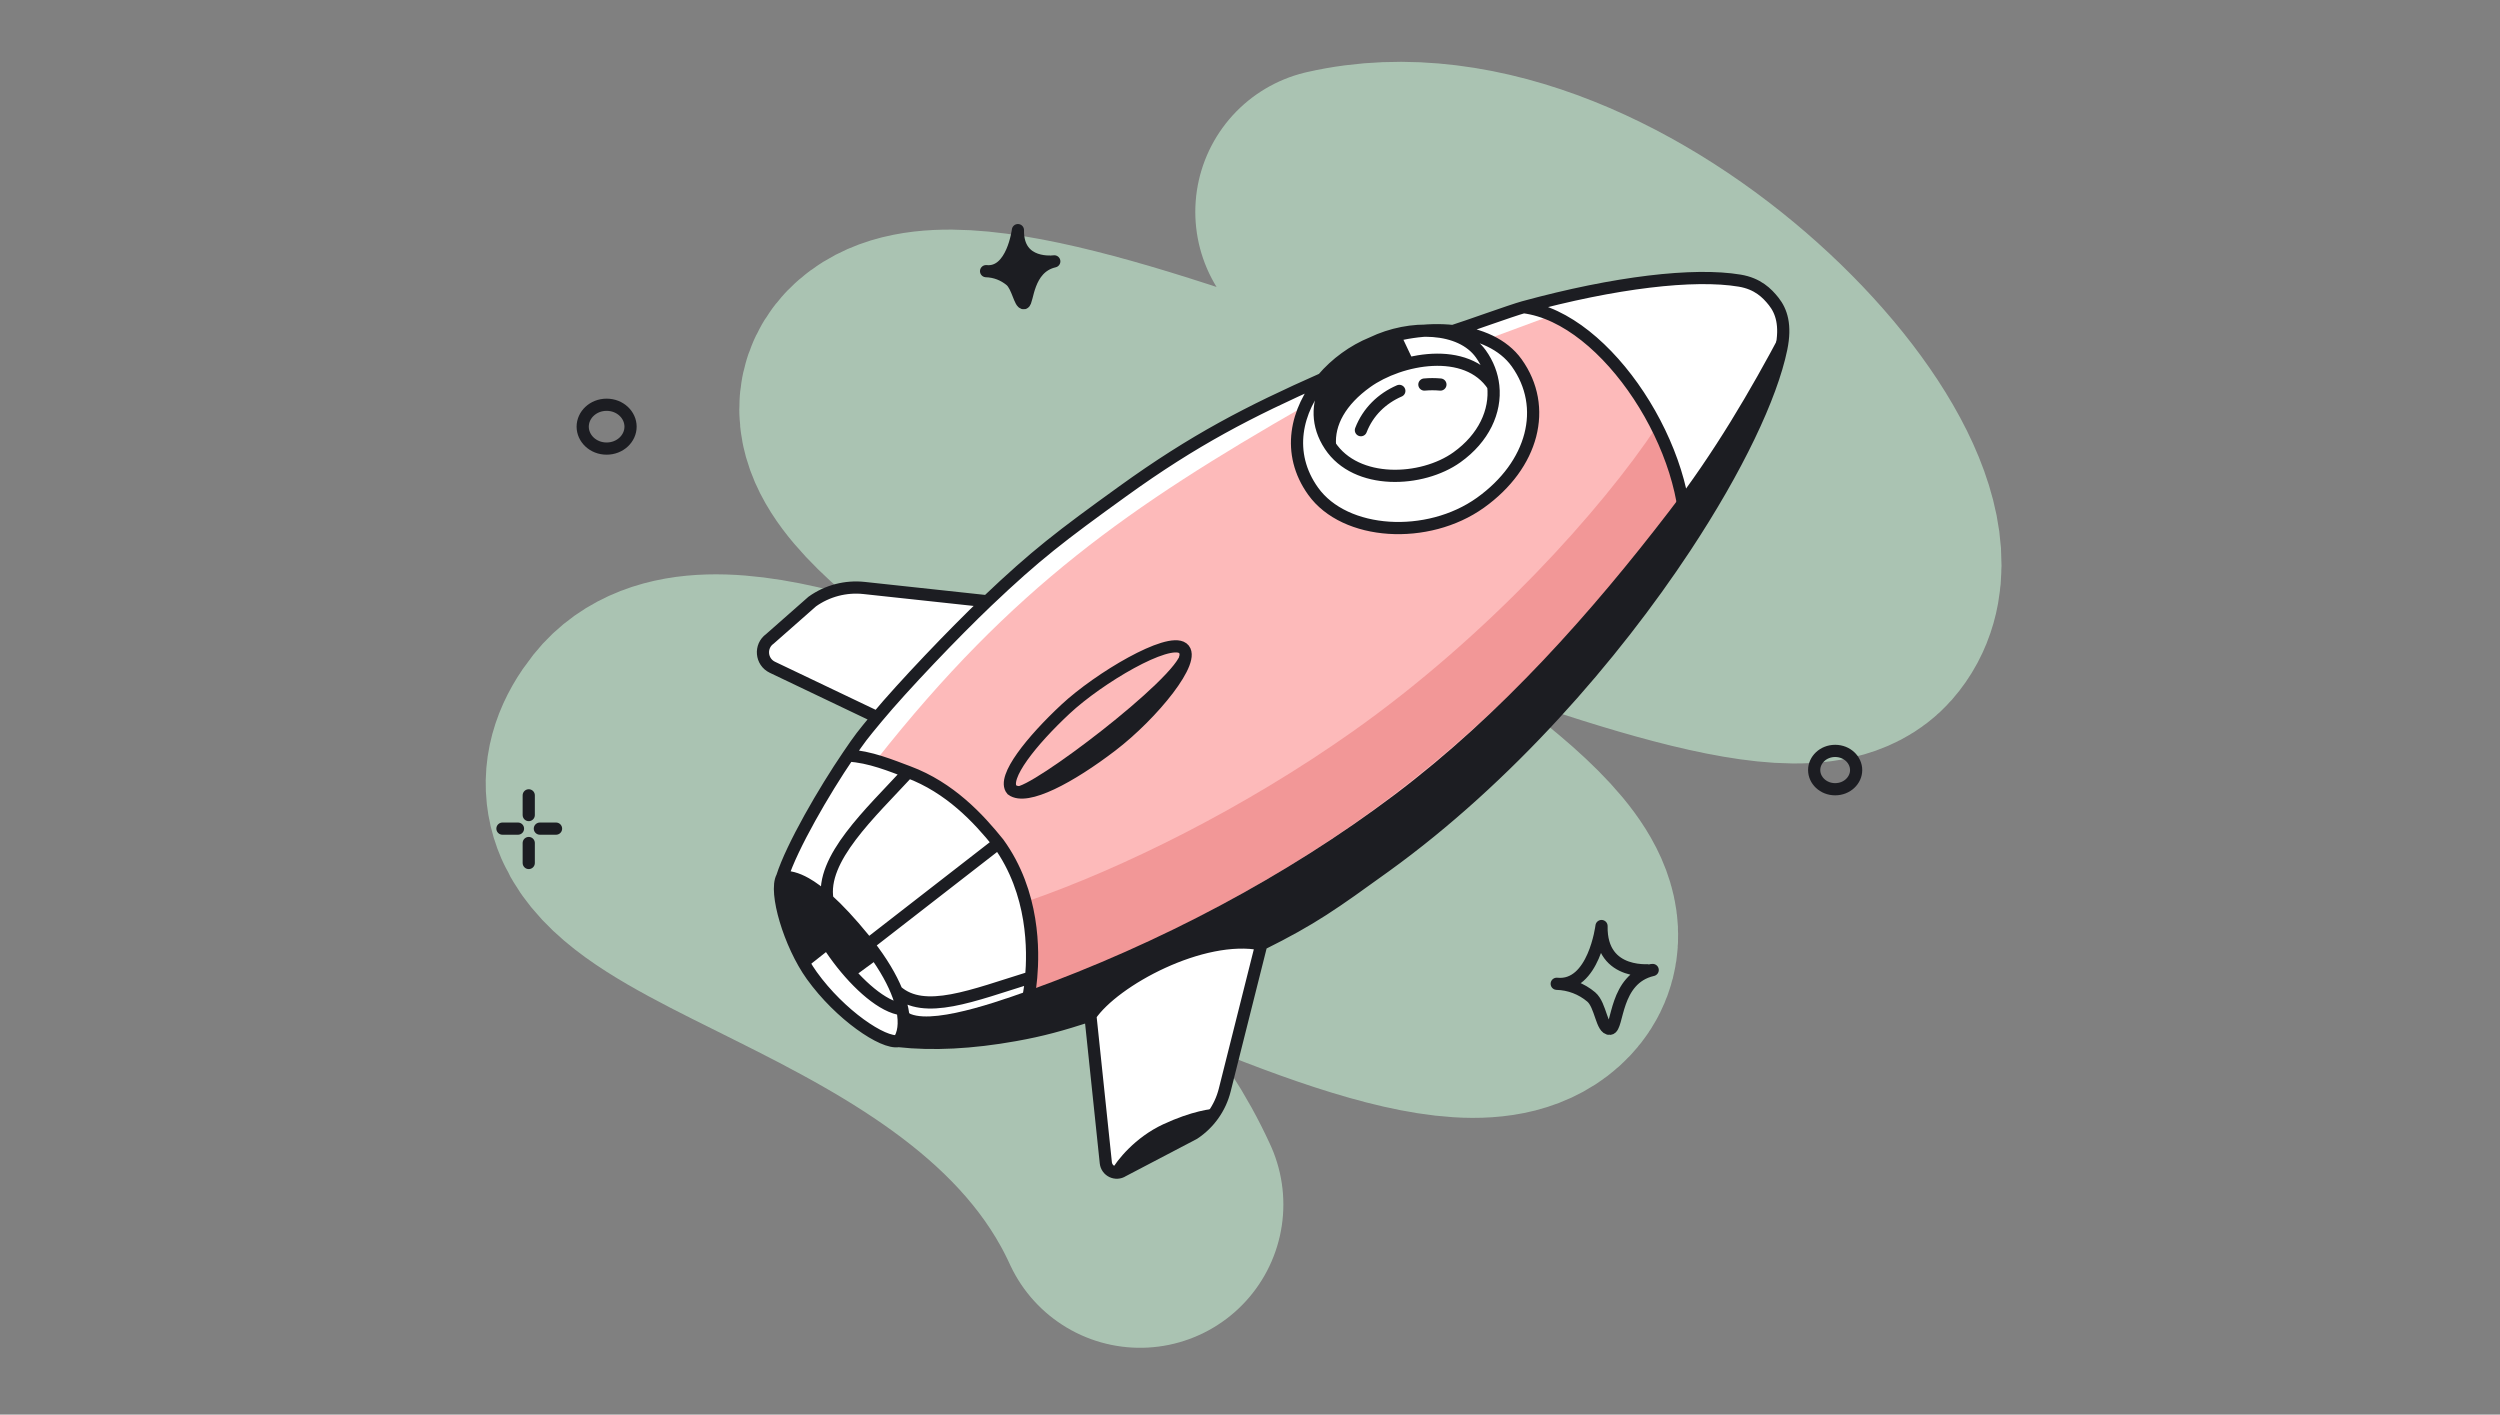 <svg xmlns="http://www.w3.org/2000/svg" width="410" height="232" viewBox="0 0 410 232" fill="none"><rect x="0" y="0" width="410" height="232" fill="#808080" stroke="none"/><path opacity="0.6" d="M219.529 34.747C262.53 24.918 316.588 83.277 302.459 99.249C288.33 115.221 164.856 47.648 146.427 63.619C127.998 79.591 267.444 138.819 250.244 156.993C233.043 175.168 123.909 99.249 105.883 121.978C87.856 144.707 164.242 147.779 186.971 197.537" stroke="#C7F0D3" stroke-width="47" stroke-linecap="round"></path><path d="M86.714 130.435V133.669M86.714 138.255V141.53M88.538 135.895H91.19M84.948 135.895H82.402" stroke="#1C1D22" stroke-width="2" stroke-linecap="round"></path><path d="M262.65 151.87C262.65 151.87 261.396 161.987 255.302 161.341C257.375 161.396 259.372 162.157 260.961 163.501C262.55 164.844 262.655 168.877 264.04 168.725C265.426 168.574 264.71 160.529 271.041 159.079C271.086 159.062 262.484 160.32 262.65 151.87Z" stroke="#1C1D22" stroke-width="2" stroke-linecap="round" stroke-linejoin="round"></path><path d="M166.939 37.74C166.939 37.74 166.048 44.93 161.717 44.471C163.19 44.51 164.609 45.051 165.739 46.006C166.869 46.961 167.275 49.838 167.928 49.719C168.58 49.6 168.403 43.894 172.903 42.864C172.935 42.851 166.822 43.745 166.939 37.74Z" fill="#1C1D22" stroke="#1C1D22" stroke-width="2" stroke-linecap="round" stroke-linejoin="round"></path><path d="M304.407 126.292C304.407 127.963 302.933 129.435 300.966 129.435C298.999 129.435 297.525 127.963 297.525 126.292C297.525 124.62 298.999 123.148 300.966 123.148C302.933 123.148 304.407 124.62 304.407 126.292Z" stroke="#1C1D22" stroke-width="2"></path><path d="M103.411 69.974C103.411 71.895 101.721 73.568 99.487 73.568C97.253 73.568 95.562 71.895 95.562 69.974C95.562 68.052 97.253 66.379 99.487 66.379C101.721 66.379 103.411 68.052 103.411 69.974Z" stroke="#1C1D22" stroke-width="2"></path><path d="M218.119 73.078C222.43 79.605 233.204 79.099 238.948 74.989C243.336 71.849 245.349 67.46 244.896 63.291C244.697 61.455 244.02 59.662 242.857 58.037C239.549 53.413 231.288 53.236 225.034 56.246C218.71 59.289 213.669 66.342 218.119 73.078Z" fill="white"></path><path d="M215.355 80.559C220.563 87.836 234.143 88.636 242.795 82.446C251.447 76.255 253.941 66.781 248.733 59.503C246.545 56.445 242.678 54.757 238.287 54.289C234.012 53.833 229.239 54.532 225.034 56.246C221.937 57.509 219.087 59.586 216.91 62.142C212.545 67.266 210.885 74.311 215.355 80.559Z" fill="white"></path><path fill-rule="evenodd" clip-rule="evenodd" d="M161.906 98.607C169.876 91.025 173.986 87.895 184.153 80.559C195.84 72.126 204.891 67.472 216.91 62.142C212.545 67.266 210.885 74.311 215.355 80.559C220.563 87.836 234.143 88.636 242.795 82.446C251.447 76.255 253.941 66.781 248.733 59.503C246.545 56.445 242.678 54.757 238.287 54.289C240.306 53.668 247.916 50.909 249.868 50.376C263.635 52.107 277.659 74.203 276.379 89.766C264.569 107.663 247.188 127.652 227.201 142.074C218.661 148.236 215.313 150.669 206.863 154.867C197.213 152.956 182.724 160.771 178.823 166.548C173.882 168.129 170.968 168.952 166.452 169.763C167.76 167.48 168.749 164.511 169.113 160.28C169.477 156.049 169.657 146.448 163.747 138.286C160.478 134.214 155.772 129.148 148.968 126.613C146.229 125.593 142.633 124.079 139.102 123.918C141.101 120.983 141.333 120.696 143.867 117.641C148.004 112.654 156.508 103.742 161.906 98.607ZM174.737 116.302C169.224 121.44 164.291 127.561 165.939 129.521C168.378 131.333 175.546 127.467 182.3 122.308C189.054 117.149 196.389 108.115 193.976 106.303C191.563 104.49 180.249 111.164 174.737 116.302Z" fill="white"></path><path d="M141.712 96.428L161.906 98.607C156.508 103.742 148.004 112.654 143.867 117.641L126.67 109.432C124.802 108.54 124.579 105.97 126.265 104.77L133.214 98.649C135.679 96.894 138.703 96.104 141.712 96.428Z" fill="white"></path><path d="M165.939 129.521C164.291 127.561 169.224 121.44 174.737 116.302C180.249 111.164 191.563 104.49 193.976 106.303C196.389 108.115 189.054 117.149 182.3 122.308C175.546 127.467 168.378 131.333 165.939 129.521Z" fill="white"></path><path d="M206.863 154.867L200.851 178.788C200.117 181.708 198.318 184.248 195.807 185.909L184.153 192.014C183.02 192.764 181.496 192.045 181.354 190.694L178.823 166.548C182.724 160.771 197.213 152.956 206.863 154.867Z" fill="white"></path><path d="M290.882 49.432C292.158 51.039 292.925 53.317 292.132 57.179C290.519 65.038 284.898 76.858 276.379 89.766C277.659 74.203 263.635 52.107 249.868 50.376C264.933 46.264 277.814 44.774 285.307 46.024C288.272 46.519 289.802 48.071 290.882 49.432Z" fill="white"></path><path d="M142.393 154.867C142.182 154.596 141.964 154.323 141.74 154.048C139.448 151.234 137.452 149.104 135.705 147.536C134.553 140.843 142.688 133.418 148.968 126.613C155.772 129.148 160.478 134.214 163.747 138.286L142.393 154.867Z" fill="white"></path><path d="M128.273 143.836C129.868 138.818 135.185 129.67 139.102 123.918C142.633 124.079 146.229 125.593 148.968 126.613C142.688 133.418 134.553 140.843 135.705 147.536C134.387 146.352 133.21 145.489 132.156 144.894C130.625 144.029 129.351 143.73 128.273 143.836Z" fill="white"></path><path d="M163.747 138.286C169.657 146.448 169.477 156.049 169.113 160.28C159.429 163.274 151.594 166.548 147.043 162.546C146.118 160.293 144.61 157.708 142.393 154.867L163.747 138.286Z" fill="white"></path><path d="M166.452 169.763C159.385 171.032 152.928 171.357 147.363 170.736C148.183 169.625 148.463 167.844 147.981 165.527C147.791 164.614 147.483 163.617 147.043 162.546C151.594 166.548 159.429 163.274 169.113 160.28C168.749 164.511 167.76 167.48 166.452 169.763Z" fill="white"></path><path d="M133.134 159.989C129.478 154.902 126.94 146.245 128.273 143.836C129.351 143.73 130.625 144.029 132.156 144.894C131.506 150.923 141.653 164.844 147.981 165.527C148.463 167.844 148.183 169.625 147.363 170.736C144.87 171.239 137.772 166.444 133.134 159.989Z" fill="white"></path><path d="M141.74 154.048C141.964 154.323 142.182 154.596 142.393 154.867C144.61 157.708 146.118 160.293 147.043 162.546C147.483 163.617 147.791 164.614 147.981 165.527C141.653 164.844 131.506 150.923 132.156 144.894C133.21 145.489 134.387 146.352 135.705 147.536C137.452 149.104 139.448 151.234 141.74 154.048Z" fill="white"></path><path d="M161.696 98.585L161.906 98.607C169.876 91.025 173.985 87.895 184.152 80.559C195.436 72.417 204.263 67.798 215.677 62.691C215.417 63.667 214.99 64.791 214.347 66.078C210.574 73.624 213.229 78.376 217.002 82.288C220.775 86.201 228.041 89.136 239.5 84.105C250.959 79.074 251.378 70.131 250.819 63.563C250.372 58.309 244.112 55.411 241.037 54.619L240.104 53.686C240.966 53.391 241.996 53.033 243.066 52.66C245.781 51.715 248.751 50.681 249.868 50.376C250.257 50.27 250.644 50.166 251.03 50.063C254.405 51.612 260.416 55.169 265.772 60.907C272.032 67.615 275.554 78.701 276.532 83.406C270.57 92.024 254.816 113.087 239.5 128.403C225.822 142.081 205.297 150.195 192.142 155.396C186.884 157.474 182.804 159.087 180.808 160.404C177.182 162.798 173.633 166.106 171.041 168.808C170.389 168.965 169.73 169.114 169.046 169.259C169.335 167.248 169.501 164.092 169.35 159.286C169.004 148.349 168.374 147.276 164.724 141.063C163.944 139.735 163.026 138.173 161.943 136.229C157.924 129.012 146.977 125.223 139.269 123.672C141.066 121.037 141.388 120.63 143.672 117.876C144.554 117.033 145.397 116.074 146.152 114.988C149.73 109.846 158.17 102.318 161.943 99.197L161.696 98.585Z" fill="#FDBABA"></path><path d="M213.865 66.643C185.323 83.018 166.074 96.315 143.786 124.555L139.204 123.47C142.642 118.399 154.031 104.446 172.076 89.199C190.121 73.952 208.853 65.011 215.964 62.447L213.865 66.643Z" fill="white"></path><path d="M250.109 50.273C247.086 51.304 240.864 53.431 240.166 53.7L244.062 55.581L254.409 51.751L250.109 50.273Z" fill="white"></path><path d="M276.282 82.759L271.69 69.974C262.745 83.469 244.09 104.259 221.795 119.996C203.966 132.581 184.099 142.417 168.353 147.857C169.029 154.59 169.625 158.785 168.989 163.547C214.391 143.42 238.262 128.286 276.282 82.759Z" fill="#F29797"></path><path d="M206.518 155.294C206.518 155.294 222.927 145.669 238.294 133.243C253.661 120.817 269.608 100.443 280.085 83.845C292.281 64.524 292.314 54.188 292.314 54.188C286.99 64.245 281.141 74.212 273.746 83.845C261.137 100.272 246.295 117.094 228.664 130.377C210.994 143.691 190.087 154.76 168.642 162.492C162.036 164.874 150.381 168.785 148.086 165.343L147.491 170.893C156.952 172.246 165.947 170.179 178.497 166.849C189.034 156.309 197.755 152.694 206.518 155.294Z" fill="#1C1D22"></path><path d="M190.768 184.383C186.118 186.546 183.152 190.331 182.251 191.953H183.873L196.311 185.87L199.826 181.814C198.744 181.769 195.419 182.22 190.768 184.383Z" fill="#1C1D22"></path><path d="M166.485 129.014C168.818 129.579 193.166 111.101 193.661 106.976C193.661 114.276 171.84 131.459 166.485 129.014Z" fill="#1C1D22"></path><path d="M231.904 59.417L229.728 54.803C227.551 55.238 222.955 57.101 220.936 58.285C218.916 59.469 217.366 63.885 216.844 65.945L217.541 71.342L218.672 69.34C221.599 63.288 224.544 61.189 231.904 59.417Z" fill="#1C1D22"></path><path d="M135.834 155.848L132.315 158.626C128.828 153.382 127.99 150.177 127.932 144.119C128.261 143.913 129.673 143.872 132.685 145.354C135.698 146.835 141.143 154.161 143.488 157.638L140.031 160.169L135.834 155.848Z" fill="#1C1D22"></path><path d="M128.273 143.836C129.868 138.818 135.185 129.67 139.102 123.918M128.273 143.836C126.94 146.245 129.478 154.902 133.134 159.989C137.772 166.444 144.87 171.239 147.363 170.736M128.273 143.836C129.351 143.73 130.625 144.029 132.156 144.894M147.363 170.736C152.928 171.357 159.385 171.032 166.452 169.763M147.363 170.736C148.183 169.625 148.463 167.844 147.981 165.527M161.906 98.607C169.876 91.025 173.986 87.895 184.153 80.559C195.84 72.126 204.891 67.472 216.91 62.142M161.906 98.607L141.712 96.428C138.703 96.104 135.679 96.894 133.214 98.649L126.265 104.77C124.579 105.97 124.802 108.54 126.67 109.432L143.867 117.641M161.906 98.607C156.508 103.742 148.004 112.654 143.867 117.641M143.867 117.641C141.333 120.696 141.101 120.983 139.102 123.918M206.863 154.867C215.313 150.669 218.661 148.236 227.201 142.074C247.188 127.652 264.569 107.663 276.379 89.766M206.863 154.867L200.851 178.788C200.117 181.708 198.318 184.248 195.807 185.909L184.153 192.014C183.02 192.764 181.496 192.045 181.354 190.694L178.823 166.548M206.863 154.867C197.213 152.956 182.724 160.771 178.823 166.548M178.823 166.548C173.882 168.129 170.968 168.952 166.452 169.763M244.896 63.291C245.349 67.46 243.336 71.849 238.948 74.989C233.204 79.099 222.43 79.605 218.119 73.078M244.896 63.291C244.697 61.455 244.02 59.662 242.857 58.037C239.549 53.413 231.288 53.236 225.034 56.246M244.896 63.291C240.527 56.633 229.609 58.755 224.152 62.66C219.88 65.717 217.826 69.382 218.119 73.078M218.119 73.078C213.669 66.342 218.71 59.289 225.034 56.246M225.034 56.246C221.937 57.509 219.087 59.586 216.91 62.142M225.034 56.246C229.239 54.532 234.012 53.833 238.287 54.289M216.91 62.142C212.545 67.266 210.885 74.311 215.355 80.559C220.563 87.836 234.143 88.636 242.795 82.446C251.447 76.255 253.941 66.781 248.733 59.503C246.545 56.445 242.678 54.757 238.287 54.289M238.287 54.289C240.306 53.668 247.916 50.909 249.868 50.376M166.452 169.763C167.76 167.48 168.749 164.511 169.113 160.28M139.102 123.918C142.633 124.079 146.228 125.593 148.968 126.613M142.393 154.867C142.182 154.596 141.964 154.323 141.74 154.048C139.448 151.234 137.452 149.104 135.705 147.536M142.393 154.867L163.747 138.286M142.393 154.867C144.61 157.708 146.118 160.293 147.043 162.546M163.747 138.286C160.478 134.214 155.772 129.148 148.968 126.613M163.747 138.286C169.657 146.448 169.477 156.049 169.113 160.28M147.043 162.546C151.594 166.548 159.429 163.274 169.113 160.28M147.043 162.546C147.483 163.617 147.791 164.614 147.981 165.527M135.705 147.536C134.553 140.843 142.688 133.418 148.968 126.613M135.705 147.536C134.387 146.352 133.21 145.489 132.156 144.894M147.981 165.527C141.653 164.844 131.506 150.923 132.156 144.894M249.868 50.376C263.635 52.107 277.659 74.203 276.379 89.766M249.868 50.376C264.933 46.264 277.814 44.774 285.307 46.024C288.272 46.519 289.802 48.071 290.882 49.432C292.158 51.039 292.925 53.317 292.132 57.179C290.519 65.038 284.898 76.858 276.379 89.766M223.188 70.55C224.345 67.546 226.656 65.334 229.49 64.108M236.228 63.066C235.342 62.984 234.462 62.986 233.599 63.066M165.939 129.521C164.291 127.561 169.225 121.44 174.737 116.302C180.249 111.164 191.563 104.49 193.976 106.303C196.389 108.115 189.054 117.149 182.3 122.308C175.546 127.467 168.378 131.333 165.939 129.521Z" stroke="#1C1D22" stroke-width="2" stroke-linecap="round"></path></svg>